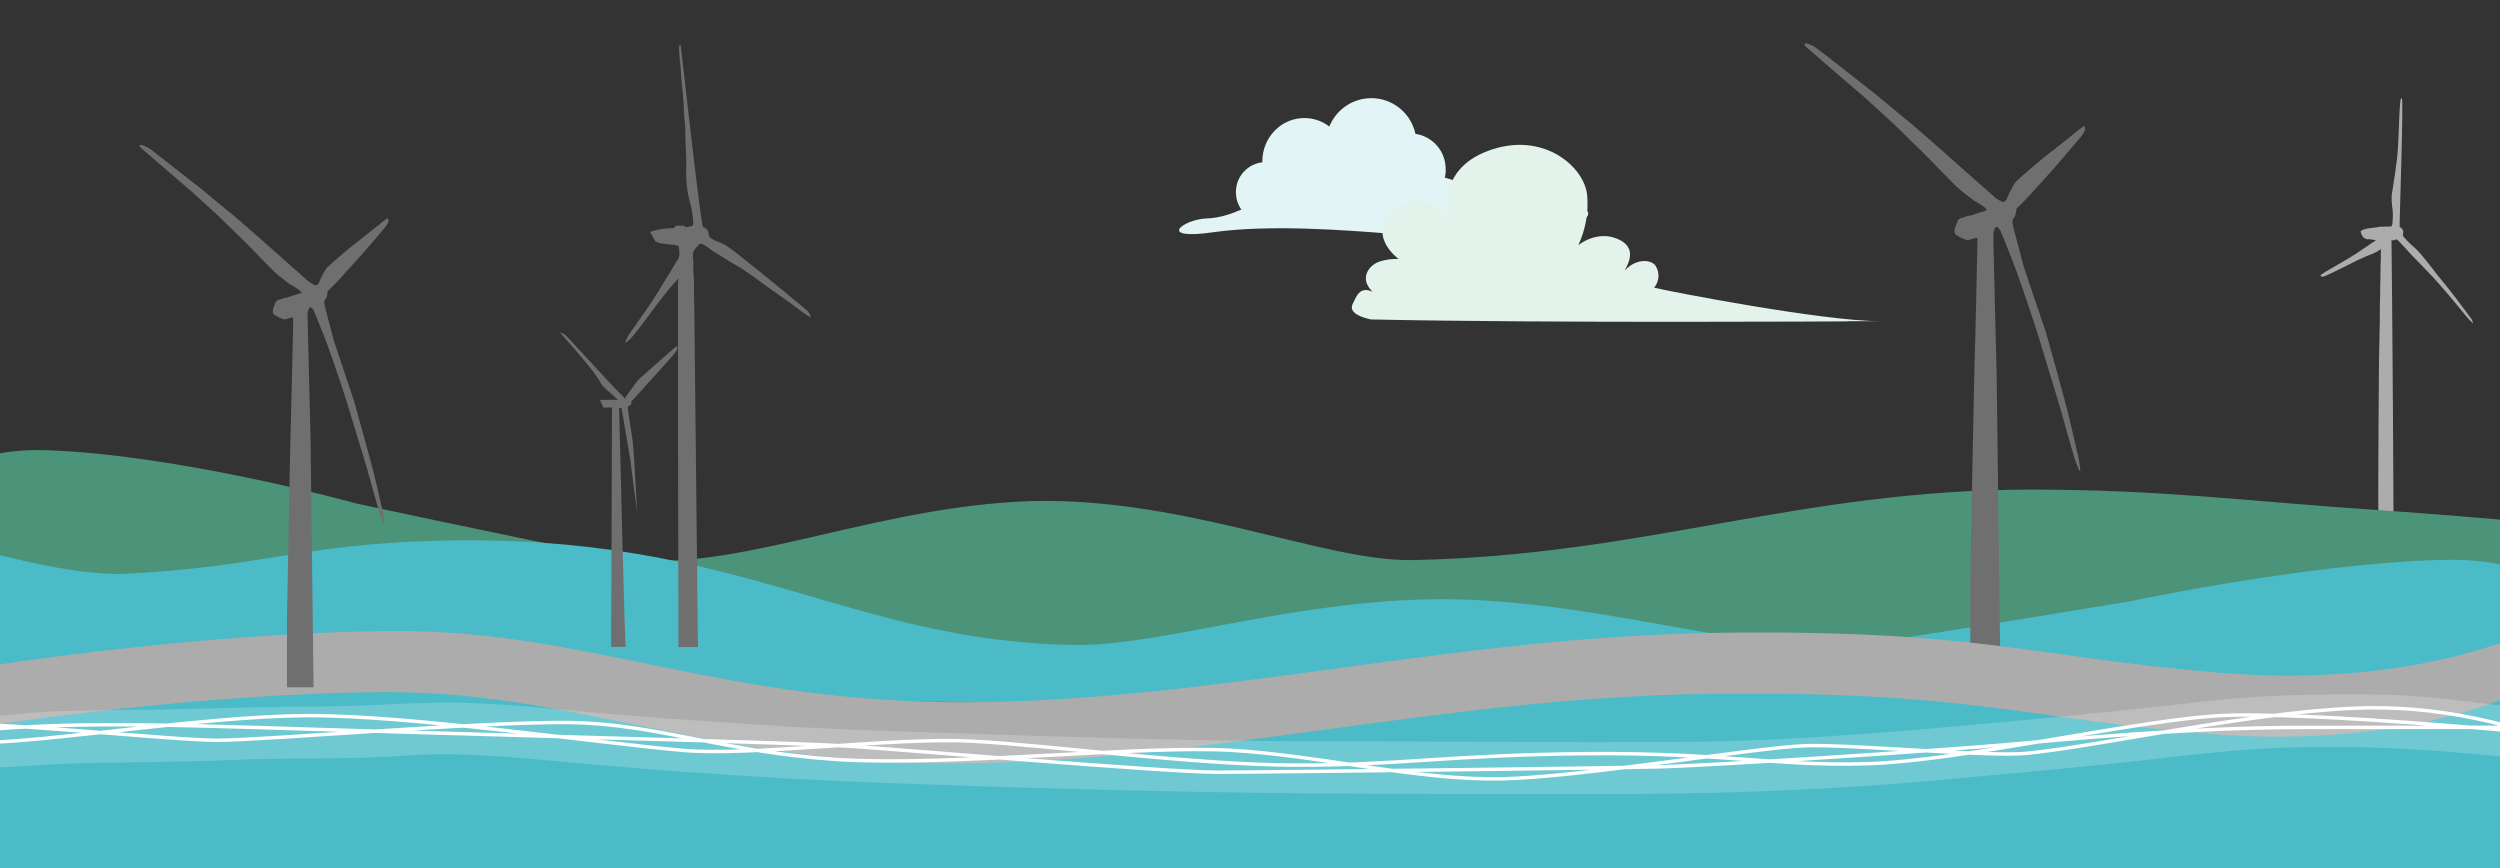 <?xml version="1.0" encoding="utf-8"?>
<!-- Generator: Adobe Illustrator 27.3.1, SVG Export Plug-In . SVG Version: 6.00 Build 0)  -->
<svg version="1.1" id="Layer_1" xmlns="http://www.w3.org/2000/svg" xmlns:xlink="http://www.w3.org/1999/xlink" x="0px" y="0px"
	 viewBox="0 0 1440 500" style="enable-background:new 0 0 1440 500;" xml:space="preserve">
<rect x="0" y="0" width="1440" height="500" fill="#333333" stroke="none"/>
<style type="text/css">
	.st0{fill:#ACACAC;}
	.st1{fill:#4B9379;}
	.st2{fill:#4ABBC7;}
	.st3{fill:#58585A;}
	.st4{fill:#6F6F6F;}
	.st5{fill:none;stroke:#FFFFFF;stroke-width:2;stroke-miterlimit:10;}
	.st6{opacity:0.2;}
	.st7{fill:#FFFFFF;}
	.st8{fill-rule:evenodd;clip-rule:evenodd;fill:#E2F4F6;}
	.st9{fill:#E3F2EA;}
</style>
<g id="Oranssi_Sähköverkko">
	<path class="st0" d="M1422,181.6c-4.8-6.5-9.7-13-14.8-19.2c-3.6-4.3-6.8-8.8-10.4-13.1c-1.2-1.6-2.6-3.2-4-4.7
		c-1.3-1.3-2.6-2.6-4-3.7c-1.2-1.1-2.3-2.2-3.4-3.5c-0.5-0.5-0.9-1.1-1.4-1.6c0-1.2,1.3-3.5-1.8-5.1c-0.2-2.1,2.3-70.8,1.3-74.4
		c-0.5,0.5-0.9,1.2-0.9,1.9c-1,10.2-0.7,20.5-1.7,30.7c-0.2,2-0.3,4-0.7,5.9c-0.6,6-1.8,11.9-2.6,17.8c-0.1,2.2,0,4.3,0.3,6.4
		c0.4,2.5,0.5,5,0.3,7.5c-0.2,1.1,0.1,2.3-0.5,3.3c0,0.1,0,0.4,0,0.5c-1.1,0.2-2.2,0.3-3.3,0.2c-2.5,0-4.9,0.1-4.9,0.4
		c-2.2,0.3-4.4,0.4-6.5,0.9c-0.3,0-0.6,0.1-0.8,0.2c-1.2,0.2-2.8,1.3-2.5,1.5c0.3,1.1,0.8,2.2,1.5,3.1c0.5,0.8,1.6,0.7,2.3,1.3
		c0.8-0.2,1.6-0.2,2.3,0.1c0.9,0.2,1.8,0,2.7,0.4c-3.8,2.6-7.6,5.2-11.5,7.8c-1.2,0.8-2.5,1.4-3.6,2.2c-3.5,2.2-7.2,4.2-10.7,6.3
		c-1.8,1-3.6,2-5.3,3.2c-0.4,0.2-0.7,0.6-0.8,1c0.5,0.5,1.2,0.6,1.8,0.4c2.1-0.7,4-1.8,6-2.7c1.4-0.6,2.7-1.4,4.1-2
		c2.2-1,4.2-2.2,6.4-3.2c1.3-0.5,2.5-1.4,3.9-1.9c2.3-0.9,4.4-2.1,6.8-2.9c2.1-0.8,4-1.8,5.8-3.1c0.2,1.6-0.3,3.2,0,4.8
		c-0.2,2.4-0.2,4.8-0.2,7.2c-0.2,2.8,0.1,5.6-0.2,8.3c0,2.8,0,5.6-0.1,8.3c0.1,1.3-0.2,2.6-0.1,3.9c0.1,10.8-0.4,21.8-0.5,32.7
		c-0.2,22.2-0.3,44.5-0.4,66.7c-0.1,16.4,0.3,32.8-0.1,49.1l8.8,2.5c0.5-0.4-0.8-175.3-1.1-188.6c0.6,0,1.2,0,1.8,0
		c0.3-0.2,0.6-0.4,0.9-0.6l0.8,0.4c2.7,2.7,5.2,5.6,7.8,8.4c4.4,4.5,8.8,9,13.1,13.6c1.1,1.2,2.2,2.5,3.3,3.7
		c5.3,5.9,10.2,12,15.2,18.1c1.2,1.5,2.5,2.9,4,4.2C1424.3,184.4,1423.1,183,1422,181.6z"/>
</g>
<g id="Tummansininen_Sähköverkko">
	<path class="st1" d="M1451.1,358.1c-7.8-0.1-16.2-0.1-24.2,0.2c-23.3,1-20.8-0.3-56.3-1.3s-29.4,4.5-64.9,6s-124.8,4.5-145.6,5.1
		s-112.5,19-141.9,20s-114.3,1.9-114.3,1.9s-91.5-0.3-157.6,1.6s-69-2.8-104.5-3.5s-91.4-10.4-117-11.1
		c-19.7-0.5-109.8-18.5-132.3-18.3s-61.9,1.1-61.9,1.1l-36.8-1l-36.8-1.2c0,0-40.4-3.8-69.8-5.4c-22.9-1.2-145,2-198.1,3.4v140.5
		h1462L1451.1,358.1z"/>
</g>
<g id="Turkoosi_tai_Oranssi_tuulivoima">
	<path class="st1" d="M1448.5,300c0,0-46-4-76-6c-78-5.2-126-12-203-12c-133,0-223,38.1-356,40.6c-52.1,1-137-38.8-228-33.6
		s-169.9,44-232.5,31.7S205.3,290,205.3,290s-101.7-28.1-178.7-30.7c-19.2-0.6-32.2,2.4-40.2,5.7c-1.9,0.8-2.8,104.2-2.8,104.2
		s85-22.8,168-22c125,1.3,332,38.8,492,38.8c49.4,0,151.5-17.8,230-20.7s243.7,8.6,325,5.2s243-16.8,243-16.8L1448.5,300z"/>
	<path class="st2" d="M-8.6,317.5c0,0,51,14.5,81,13c78-4,101-16.8,178-19c176-5,236,58,369,60c52.1,0.8,137-30,228-26
		s169.9,34.1,232.5,24.5s147.8-23.8,147.8-23.8s101.7-21.7,178.7-23.7c19.2-0.5,32.2,1.8,40.2,4.4c1.8,0.6,2.8,80.6,2.8,80.6
		s-85-17.7-168-17c-125,1-332,30-492,30c-49.4,0-151.5-13.7-230-16s-243.7,6.6-325,4s-243-13-243-13L-8.6,317.5z"/>
	<path class="st3" d="M408,423.1C408.8,422.7,408,424,408,423.1z"/>
	<path class="st3" d="M407.3,423.4c0.2-0.2,0.8,0,0.7,0.4S407.1,423.8,407.3,423.4z"/>
	<path class="st4" d="M367,294.6c-3-52-1.6-31.5-5.5-60.2c0.7-0.6,1.5-1.1,2.2-1.6c0-0.3-0.1-1-0.2-1.3c29.7-33,26.7-28.9,26.5-32.2
		c-3,2.1-5.6,4.8-8.5,7.2c-4.4,4-9,7.8-13.4,11.8c-2.9,3.4-5.3,7.2-8,10.8c0.2,0.4,0.5,0.9,0.8,1.3c-6.8-6.5-12.9-13.5-19.3-20.3
		c-5.1-5.6-10.3-11.1-15.4-16.6c-1-1-2.3-1.6-3.7-2c35.7,39.9,13.9,21.6,33.5,38.8c-3.5-0.1-6.9,0-10.4,0.1l1.9,4.4
		c1.6,0,3.3-0.1,5-0.1c0,27.7-0.5,130.9-0.5,137.9h8.4c-0.2-2.2-0.6-5.8-3.8-137.6h1.4C367.1,288.6,360,244.6,367,294.6z"/>
	<path class="st4" d="M461.7,176.2c-8-6.7-16.1-13.3-24.3-19.9l-12.4-9.9c-3.8-3-7.2-5.8-11.8-7.3c-1.7-0.6-3.3-1.5-4.6-2.6
		c-0.9-4.4-0.5-3.7-3.8-6c-2.1-8.9-12.6-103.9-12.7-104.3h-0.9c-0.3,5.2,0.8,10.3,1,15.5c0.4,7.5,1.7,14.8,1.7,22.3
		c0.2,2.7,0.4,5.5,0.7,8.2c0.3,2.6,0,5.1,0.2,7.7c0.2,6.8,0.8,13.6,0.4,20.4c0,5.2,0.7,10.5,2,15.6c1.1,3.4,1.7,7,2,10.5
		c-0.1,1.2,0.7,3-0.6,3.8c-1.2,0.3-2.4,0.5-3.7,0.6c-0.3-0.3-0.7-0.5-1-0.8c-1.5,0-3,0-4.5,0c-0.4,0.5-0.8,0.9-1.2,1.4
		c-1.5-0.1-9.1,0.2-13.9,2.3c1.6,1.6,2,3.9,3.5,5.6c4.2,1.6,8.8,1.2,13.1,2.3c0.3,2.7,1.1,5.8-0.7,8.2c-2.4,3.5-4.2,7.4-6.6,10.8
		c-4.9,8.4-10.2,16.5-15.9,24.3c-2.5,4.2-6.3,7.8-7.6,12.6c4.7-1.5,19-25.2,30.8-37.2c-0.7,3.1-0.3,6.2-0.4,9.4
		c0,66.4,0.1,136.7,0.3,203h11.2c-0.7-65.5-1.4-131.6-2.1-197.1c-0.3-6.6,0.1-13.3-0.6-19.9c0.2-2.7,0.1-5.5-0.2-8.2
		c-0.4-2.7,1.7-4.8,3.4-6.5c0.7-1,2-0.5,2.9,0c2.4,1.2,4.3,3.2,6.6,4.5c4,2.3,7.7,4.9,11.8,7.2c6.2,3.4,12,8.1,17.8,12.2l13.4,9.5
		c4.1,2.9,7.7,6.1,12.1,8.5C466.5,179.6,463.8,177.9,461.7,176.2z"/>
	<path class="st4" d="M1134.9,331.9c0,0,2.1-112.6,2.4-121.8c0.5-12.7,1.7-69.9,1.7-71c0-2,0-2.1-0.6-2.1c-1.8,0.2-3.4,1.1-5.1,1.3
		c-2.5-0.6-4.8-1.7-6.8-3.2c-1.3-1.4-0.5-3.8,0.2-5.5c0.1-0.4,0.7-1.5,1.1-2.7c1.6-1.8,2.4-1.2,3.6-1.8c1.3-0.6,2.6-0.9,4-1l1.9-0.7
		c2.4-0.9,4.9-1.3,7.2-2.4c-0.3-0.4-0.6-0.8-1-1.2c-1-1-2.9-2.2-6.5-4.3c-0.7-0.4-7.8-5.9-9.8-7.8c-2.3-2.2-4.4-4.3-9.9-10
		c-7-7.3-10.6-10.8-26.6-26.4c-1.8-1.7-14.8-13.5-16-14.6c-2.3-2-32.7-28.1-33.5-28.9c-1.6-1.4-2-1.9-1.8-2.5c0.3-0.9,3.8,0.3,7,2.5
		c1,0.6,31.7,24.7,33.5,26.1c0.9,0.7,18.3,15.3,19.3,16s18.2,15.6,20.1,17.4c1,1,23.8,21.1,28,24.8c1.3,1.3,2.7,2.4,4.3,3.3
		c0.4,0.1,0.9,0.3,1.3,0.6c0.3,0.2,0.5,0.3,0.8,0.3c0.7,0.2,2.1-1,2.3-1.9c1.3-3.1,2.8-6.2,4.6-9.1c1.6-2,15-13.3,16.3-14.3
		s15.6-12.2,16.1-12.7c4.1-3.4,6.7-5.4,7.3-5.5s0.7,0.4,0.7,1.5s-1.2,3.2-3.5,5.8c-0.8,0.9-13.9,16.3-14.8,17.3s-13.7,15.3-16.4,18
		l-4.8,4.8l-0.2,1.4c-0.4,2.5-0.6,3.1-1.5,4.1c-0.5,0.7-0.7,1.6-0.6,2.5c0.2,1.6,0.6,3.1,1,4.7c0.2,0.7,5.1,19.1,5.3,20
		c0.2,1,12.6,37.5,12.9,38.3s10.8,38.7,10.9,39.4c3,11.1,5.4,22.3,8,33.5c0.3,1.3,0.8,4.5,1,6.7c0,0.2-0.1,0.4-0.3,0.4
		c-0.2,0-0.4-0.2-0.5-0.4c-0.1-0.2-0.5-1.4-1-2.6c-1.2-3-2.2-6-3-9.1c-0.4-1.5-6.8-24-7.5-26.4s-11.8-38.9-12.5-41.1
		c-3.4-10.8-12.8-38.1-14.2-41.2c-2.3-5.5-4.3-11.2-6.7-16.7c-0.3-1-0.9-1.9-1.7-2.5c-0.3-0.3-0.7-0.5-1.2-0.6
		c-0.4,0.5-0.7,1-0.9,1.6c-0.6,1.5-0.6,1.6-0.6,6.2c0,2.6,1.8,74.7,1.9,78.6l2,160.1h-17.2L1134.9,331.9z"/>
</g>
<g id="Turkoosi_tai_vihreä_Urakointi_ja_kaapelit">
	<path class="st0" d="M-5.6,383.5c0,0,127-20,236-20s187,42,329,41s279-38,430-40s181,14,289,23s172.7-21.5,172.7-21.5v108.7H-6
		L-5.6,383.5z"/>
</g>
<g id="Aurinkovoima">
	<path class="st2" d="M-11.8,418.7c0,0,127-20,236-20s187,42,329,41s279-38,430-40s181,14,289,23s172.7-21.5,172.7-21.5v108.6H-12.2
		L-11.8,418.7z"/>
	<g id="Urakoinnin_kaapelit">
		<path class="st5" d="M1512.7,429c0,0-8.7-0.3-28.3-1.3s-57-20-116.8-20s-155.7,21.8-200,26.2c-22.2,2.2-99.2-5.1-126.8-4.4
			s-129,18.1-175.6,19.1c-48.9,1-103.3-13.3-155.6-16.4s-162.6,9.4-227,5.3s-104.2-20.4-153-21.3s-177.1,10.2-204.4,10.2
			s-125.8-11-162.7-9.3s-8.7,10.6,25.3,10.6c39,0,129.7-15.2,188.9-15.5s165.4,15.5,216.4,20c39.8,3.5,121.4-7.6,166.3-5.3
			s126,13.4,184.9,13.8s92.2-6,170.7-6.6s107.8,7.4,161,5.8c53.2-1.7,148.3-23.8,199.5-27.5s214.7,12.5,214.7,12.5l-10-6
			c0,0-86.5,0.1-153.3,0.1s-137,6.9-170.9,9.9s-166,11.9-200.2,12.8c-26.9,0.7-226,3.1-254.9,3.1s-180.3-12.9-210.3-14.9
			s-121.6-4.2-257.1-8.2c-128.6-3.8-184-7.1-253.2-0.4s-24.4,4.4-24.4,4.4"/>
		<g class="st6">
			<path class="st7" d="M-52.3,444.3c34.6,0,68.8-4.1,103.3-4.8c28-0.5,56-0.6,84-1.8c33.2-1.4,66.4,0,99.5-2.5
				c23.8-1.8,48.2-0.1,72,2c28.6,2.6,57.2,5.2,85.9,7.3c38.2,2.7,76.3,5,114.5,6.4c79.2,2.9,158.6,5.2,237.9,6
				c55.8,0.6,111.6,0.3,167.3,0.5c66.7,0.2,132.8-1.6,199.2-7.6c34.2-3.1,68.4-6.1,102.6-9.6c33.5-3.4,66.9-8.3,100.6-9.5
				c59.1-2.2,117.8,3.2,176.2,11.2c9.4,1.3,19,2.5,28.2,5.1c18.6,5.3,26.5-23.6,8-28.9c-20.2-5.8-42-7-62.9-9.1
				c-31.9-3.2-63.7-8.6-95.8-9c-33.4-0.4-66.9,0.3-100.1,4.2c-34.1,4-68.3,7.4-102.5,10.6c-67,6.2-133.8,12.3-201.2,12.6
				c-66.6,0.3-133.2-0.4-199.8-0.4c-75.9,0-151.9-2.6-227.8-5.1c-32.9-1.1-65.8-2.2-98.7-4.4c-28.7-1.9-57.5-3.8-86.1-6.2
				c-27.3-2.3-54.5-5.4-81.9-6.4c-28.4-1-56.7,2-85.1,2c-31,0-62,1.3-93,1.8c-23.9,0.4-47.9,0.1-71.7,1.7
				c-12.2,0.8-24.4,2.5-36.6,3.1c-12,0.5-24,0.6-36,0.6c-19.3,0-19.3,30,0,30L-52.3,444.3z"/>
		</g>
	</g>
	<path class="st4" d="M165.3,356c0,0,1.8-100.1,2.1-108.2c0.4-11.3,1.5-62.1,1.5-63.1c0-1.8,0-1.9-0.5-1.9c-1.6,0.2-3,1-4.6,1.2
		c-2.2-0.6-4.2-1.6-6.1-2.9c-1.1-1.3-0.4-3.4,0.2-4.9c0.1-0.4,0.7-1.4,1-2.4c1.4-1.6,2.1-1,3.2-1.6c1.1-0.5,2.3-0.8,3.6-0.9l1.7-0.6
		c2.1-0.8,4.3-1.2,6.4-2.1c-0.2-0.4-0.5-0.7-0.9-1c-0.9-0.9-2.5-2-5.8-3.8c-0.6-0.3-6.9-5.2-8.7-6.9c-2-1.9-3.9-3.8-8.8-8.9
		c-6.2-6.5-9.4-9.6-23.7-23.5c-1.6-1.5-13.1-12-14.2-13c-2-1.8-29-25-29.7-25.6c-1.4-1.2-1.8-1.7-1.6-2.2c0.3-0.8,3.3,0.3,6.2,2.2
		c0.8,0.6,28.1,22,29.7,23.2c0.8,0.6,16.3,13.6,17.2,14.2s16.2,13.9,17.8,15.4c0.9,0.9,21.2,18.7,24.8,22c1.1,1.1,2.4,2.1,3.8,2.9
		c0.4,0.1,0.8,0.3,1.1,0.5c0.2,0.1,0.5,0.2,0.7,0.3c0.6,0.1,1.9-0.9,2.1-1.7c1.1-2.8,2.5-5.5,4.1-8c1.4-1.8,13.4-11.9,14.5-12.7
		s13.9-10.9,14.3-11.3c3.7-3.1,6-4.8,6.5-4.9s0.6,0.4,0.6,1.4c0,1-1.1,2.8-3.1,5.1c-0.7,0.8-12.4,14.5-13.2,15.3
		s-12.2,13.6-14.5,15.9l-4.2,4.2l-0.2,1.2c-0.3,2.2-0.5,2.7-1.3,3.6c-0.5,0.6-0.6,1.4-0.5,2.2c0.2,1.4,0.5,2.8,0.9,4.1
		c0.2,0.6,4.5,17,4.7,17.7c0.2,0.9,11.2,33.3,11.4,34.1s9.6,34.4,9.7,35c2.7,9.8,4.8,19.8,7.1,29.8c0.2,1.1,0.7,4,0.9,6
		c0,0.2-0.1,0.3-0.3,0.3c-0.2,0-0.4-0.2-0.4-0.4c-0.1-0.2-0.4-1.2-0.9-2.3c-1-2.6-1.9-5.3-2.6-8.1c-0.4-1.3-6-21.4-6.6-23.4
		s-10.5-34.6-11.1-36.5c-3-9.6-11.4-33.9-12.6-36.6c-2.1-4.9-3.8-9.9-6-14.8c-0.3-0.9-0.8-1.7-1.5-2.2c-0.3-0.2-0.6-0.4-1-0.5
		c-0.3,0.4-0.6,0.9-0.8,1.5c-0.6,1.4-0.6,1.4-0.5,5.5c0,2.3,1.6,66.3,1.7,69.8l1.7,142.2h-15.3L165.3,356z"/>
</g>
<g>
	<path class="st8" d="M869.7,117.4c-14-1.8-13.7-8-24.7-11.3c-5.1-1.5-9.5-2.7-12.8-3.8c0.4-1.6,0.6-3.2,0.5-4.8
		c0.1-10.2-7.3-18.9-17.4-20.4c-3-14-16.8-23-30.8-20c-8.5,1.8-15.6,7.8-18.8,15.8c-4.1-3.2-9.2-4.9-14.4-4.9
		c-13.4,0-24.2,11.2-24.2,25c0,0.2,0,0.3,0,0.5c-8.7,1-15.3,8.4-15.2,17.2c0,3.6,1.1,7.1,3.1,10c-5.4,2.4-12.6,4.9-19.6,5.1
		c-14,0.4-29.6,12.7,3.2,8s77.7-1.1,101.1,0.7s28.9-11.6,54.3-9.1c25.4,2.5,60.5,5.8,60.8-2.2S883.7,119.2,869.7,117.4z"/>
</g>
<path class="st9" d="M1064.6,185.1c0,0-171.3,1.1-275-1.1c-12.3-2.8-11.7-6.9-10.1-9.7s3.4-9.9,11.2-6.2c-8.2-7.6-2.1-15.6,4.1-17.5
	c3.5-1.1,7.1-1.6,10.8-1.4c0,0-19.5-14.2-2.1-28.8s31.4,6.6,31.4,6.6s-9.3-28.3,22.2-40.1s55.5,9,57.1,25.5
	c0.9,9.9-0.9,19.8-5.1,28.8c0,0,10.3-8.5,22.1-3.8s7.2,13.7,4.6,18.4c7.2-7.6,16-6.1,18-2.4c2.3,3.9,1.9,8.8-1,12.3
	c7.2,1.9,97.3,19.3,130,19.3H1064.6z"/>
</svg>
